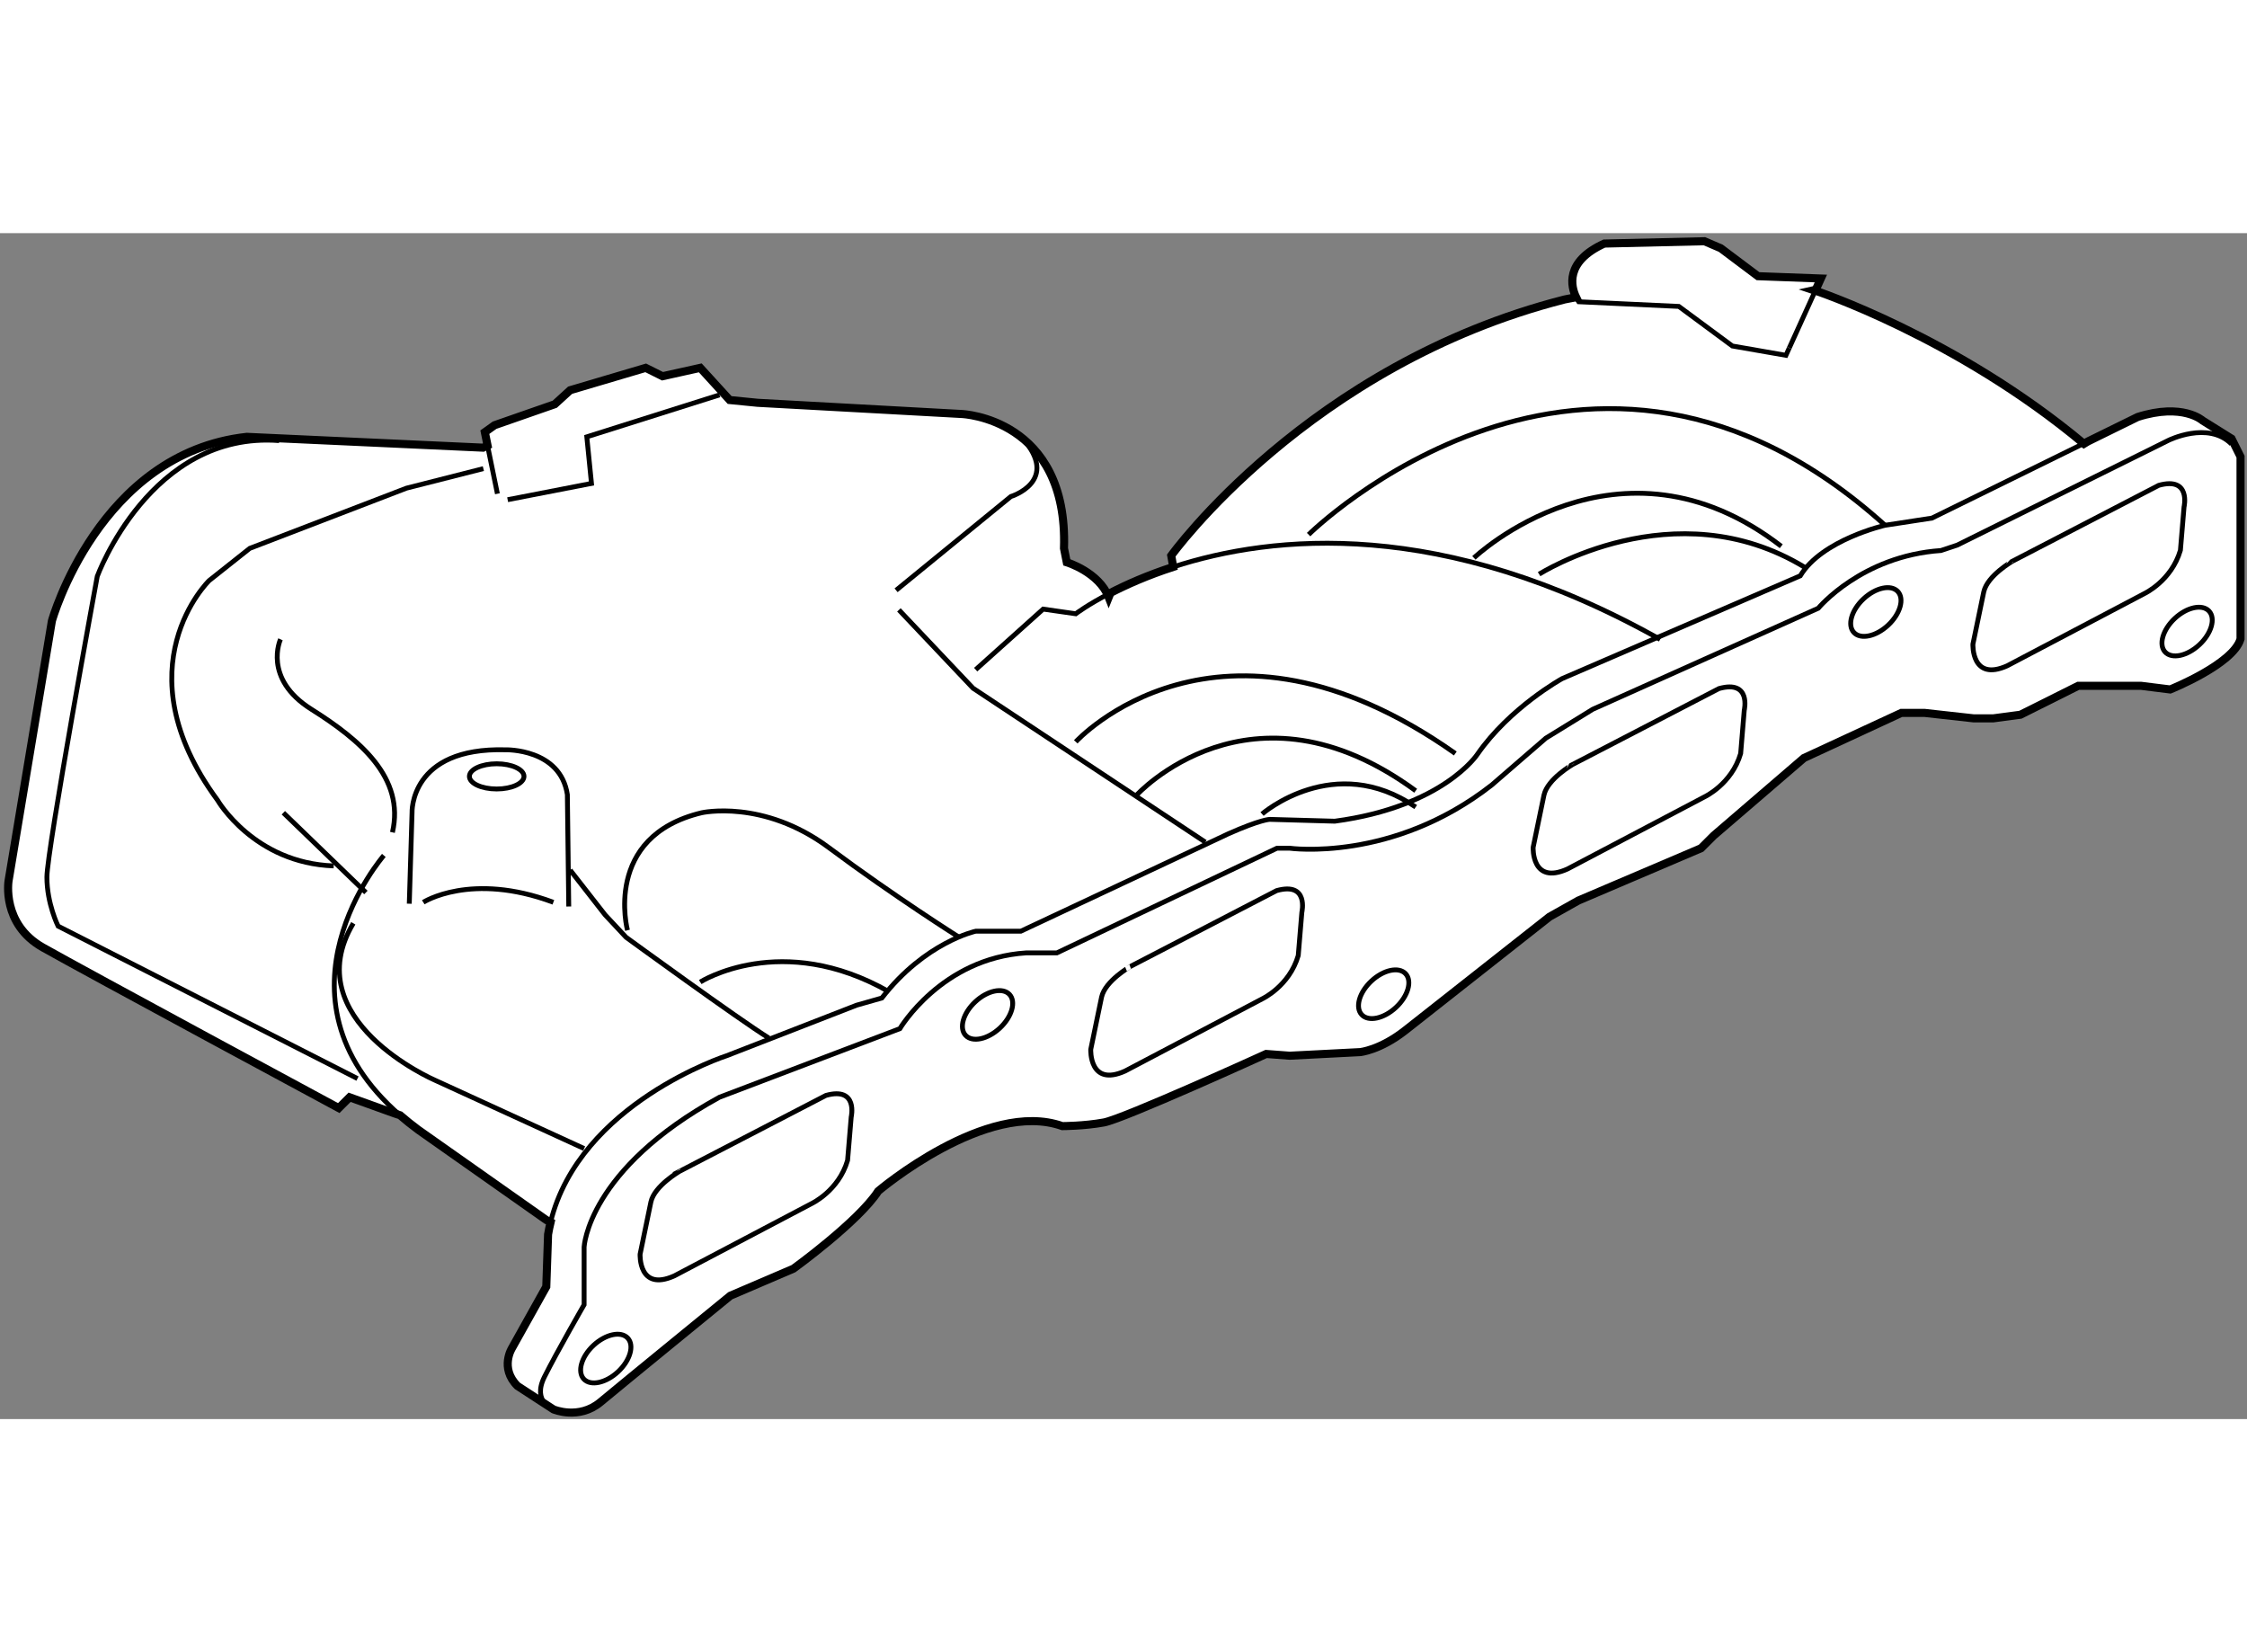<?xml version="1.0" encoding="utf-8"?>
<!-- Generator: Adobe Illustrator 15.1.0, SVG Export Plug-In . SVG Version: 6.00 Build 0)  -->
<!DOCTYPE svg PUBLIC "-//W3C//DTD SVG 1.1//EN" "http://www.w3.org/Graphics/SVG/1.1/DTD/svg11.dtd">
<svg version="1.1" xmlns="http://www.w3.org/2000/svg" xmlns:xlink="http://www.w3.org/1999/xlink" x="0px" y="0px" width="244.8px"
	 height="180px" viewBox="81.385 57.128 138.983 73.352" enable-background="new 0 0 244.8 180" xml:space="preserve">
	
<rect x="81.385" y="57.128" width="138.983" height="73.352" fill="#808080" stroke="none"/>
	
<g><path fill="#FFFFFF" stroke="#000000" stroke-width="0.5" d="M178.871,61.092c-0.305-0.631-0.729-2.196,1.745-3.32l6.191-0.144
			l1.01,0.433l2.304,1.729l3.889,0.144l-0.315,0.694l-0.116,0.026c0,0,8.784,2.88,16.705,9.504l0.238-0.144l3.083-1.515
			c2.792-0.892,4.02,0.223,4.02,0.223l1.786,1.116l0.557,1.116v11.273c-0.447,1.563-4.352,3.125-4.352,3.125l-1.787-0.224h-3.904
			l-3.572,1.787l-1.674,0.223h-1.227l-3.013-0.335h-1.453l-6.025,2.79l-5.581,4.8l-0.78,0.779l-7.589,3.236l-1.786,1.004
			c0,0-7.367,5.807-8.929,7.033s-2.788,1.338-2.788,1.338l-4.354,0.223l-1.452-0.109c0,0-8.815,4.016-10.044,4.238
			c-1.229,0.225-2.566,0.225-2.566,0.225c-4.688-1.674-11.385,4.018-11.385,4.018c-1.228,1.896-5.244,4.799-5.244,4.799
			l-3.906,1.674c0,0-6.697,5.469-8.036,6.584s-2.901,0.447-2.901,0.447l-2.231-1.451c-1.116-1.115-0.335-2.344-0.335-2.344
			l2.12-3.795l0.111-3.234c0.044-0.258,0.096-0.51,0.156-0.758l-0.268-0.135l-7.925-5.582c-0.4-0.297-0.773-0.596-1.12-0.896
			l-0.329-0.107l-2.791-1.004l-0.67,0.668c0,0-15.734-8.48-18.303-9.934c-2.567-1.449-2.12-4.127-2.12-4.127l2.68-16.071
			c0,0,2.901-10.381,12.052-11.385l14.621,0.67l0.273-0.134l-0.168-0.824l0.604-0.432l3.722-1.297l0.951-0.867l4.674-1.383
			l1.039,0.519l2.336-0.519l1.817,1.99l1.729,0.171l12.635,0.694c0,0,6.576,0.258,6.316,8.308l0.172,0.864
			c0,0,1.99,0.607,2.595,2.164l0.11-0.273c0.979-0.505,2.28-1.086,3.879-1.605l-0.123-0.702c0,0,8.496-11.81,24.337-15.842
			L178.871,61.092z"></path><path fill="none" stroke="#000000" stroke-width="0.3" d="M143.228,106.297c-0.751,0.697-1.697,0.9-2.117,0.451
			c-0.42-0.451-0.152-1.383,0.598-2.078c0.75-0.701,1.699-0.902,2.117-0.453C144.244,104.666,143.977,105.598,143.228,106.297z"></path><path fill="none" stroke="#000000" stroke-width="0.3" d="M119.614,127.553c-0.75,0.699-1.697,0.902-2.117,0.453
			c-0.419-0.453-0.152-1.385,0.597-2.084c0.751-0.699,1.699-0.9,2.118-0.451C120.632,125.922,120.364,126.852,119.614,127.553z"></path><ellipse transform="matrix(0.683 0.731 -0.731 0.683 121.458 -118.674)" fill="none" stroke="#000000" stroke-width="0.3" cx="197.349" cy="80.487" rx="1.114" ry="1.857"></ellipse><ellipse transform="matrix(0.682 0.731 -0.731 0.682 128.711 -132.426)" fill="none" stroke="#000000" stroke-width="0.3" cx="216.673" cy="81.832" rx="1.114" ry="1.857"></ellipse><path fill="none" stroke="#000000" stroke-width="0.3" d="M105.127,95.619c0,0-7.522,8.656,1,16.066"></path><path fill="none" stroke="#000000" stroke-width="0.3" d="M115.439,118.299c1.804-7.367,10.894-10.293,10.894-10.293l8.034-3.125
			l1.563-0.445c2.68-3.459,5.804-4.131,5.804-4.131h2.789l12.835-6.025c2.01-0.893,2.565-0.893,2.565-0.893l4.02,0.113
			c6.694-0.895,8.816-4.13,8.816-4.13c2.01-2.904,5.245-4.688,5.245-4.688l14.732-6.36c1.338-2.231,5.245-3.125,5.245-3.125
			l2.9-0.445l9.639-4.737"></path><path fill="none" stroke="#000000" stroke-width="0.3" d="M115.618,129.881c0,0-1.338-0.445-0.558-2.01
			c0.78-1.563,2.454-4.463,2.454-4.463v-1.451v-2.119c0,0,0.225-4.801,8.371-9.264l11.16-4.242c0,0,2.568-4.352,7.813-4.686h1.898
			l13.614-6.475h0.782c0,0,6.36,0.895,12.498-3.906l3.35-2.9l2.9-1.786l13.95-6.251c0,0,2.68-3.236,7.589-3.569l1.007-0.335
			l13.056-6.475c0,0,2.455-1.228,3.907,0.223"></path><path fill="none" stroke="#000000" stroke-width="0.3" d="M121.646,117.047l-0.669,3.236c0,0-0.112,2.344,2.12,1.338l8.48-4.465
			c0,0,1.676-0.779,2.233-2.676l0.224-2.68c0,0,0.445-1.896-1.563-1.338l-9.04,4.688
			C123.432,115.15,121.869,116.043,121.646,117.047z"></path><path fill="none" stroke="#000000" stroke-width="0.3" d="M176.884,91.885l-0.67,3.234c0,0-0.11,2.344,2.121,1.34l8.481-4.465
			c0,0,1.676-0.781,2.233-2.678l0.223-2.68c0,0,0.447-1.896-1.563-1.339l-9.038,4.688C178.672,89.986,177.107,90.878,176.884,91.885
			z"></path><path fill="none" stroke="#000000" stroke-width="0.3" d="M204.087,79.311l-0.671,3.236c0,0-0.111,2.345,2.121,1.341l8.481-4.465
			c0,0,1.674-0.781,2.231-2.68l0.225-2.678c0,0,0.447-1.897-1.563-1.339l-9.039,4.688C205.872,77.416,204.311,78.305,204.087,79.311
			z"></path><ellipse fill="none" stroke="#000000" stroke-width="0.3" cx="112.107" cy="90.728" rx="1.688" ry="0.78"></ellipse><path fill="none" stroke="#000000" stroke-width="0.3" d="M103.497,109.42l-18.519-9.43c0,0-0.692-1.387-0.692-3.031
			s3.115-18.604,3.115-18.604s3.287-9,11.25-8.396"></path><path fill="none" stroke="#000000" stroke-width="0.3" d="M106.7,98.604l0.171-5.625c0,0-0.171-4.067,5.798-3.895
			c0,0,3.377-0.086,3.809,2.772l0.086,6.92"></path><path fill="none" stroke="#000000" stroke-width="0.3" d="M107.565,98.516c0,0,2.941-1.904,8.047,0"></path><path fill="none" stroke="#000000" stroke-width="0.3" d="M116.651,96.525l2.162,2.77l1.298,1.387c0,0,7.009,5.105,8.827,6.229"></path><path fill="none" stroke="#000000" stroke-width="0.3" d="M117.515,113.748l-9.258-4.242c0,0-8.568-3.719-5.02-9.691"></path><path fill="none" stroke="#000000" stroke-width="0.3" d="M124.696,103.449c0,0,5.021-3.201,11.684,0.605"></path><path fill="none" stroke="#000000" stroke-width="0.3" d="M120.197,100.248c0,0-1.558-5.799,4.587-7.27
			c0,0,3.807-0.863,7.875,2.162c4.066,3.029,8.049,5.539,8.049,5.539"></path><polyline fill="none" stroke="#000000" stroke-width="0.3" points="155.937,94.795 141.572,85.276 136.985,80.431 		"></polyline><line fill="none" stroke="#000000" stroke-width="0.3" x1="112.151" y1="73.247" x2="111.54" y2="70.263"></line><path fill="none" stroke="#000000" stroke-width="0.3" d="M102.025,96.266c-4.933-0.172-7.183-4.064-7.183-4.064
			c-6.056-8.222-0.519-13.586-0.519-13.586l2.51-1.991l9.691-3.723l4.759-1.21"></path><line fill="none" stroke="#000000" stroke-width="0.3" x1="98.911" y1="92.979" x2="104.017" y2="97.91"></line><path fill="none" stroke="#000000" stroke-width="0.3" d="M98.735,82.25c0,0-1.123,2.421,1.905,4.325s5.797,4.239,5.019,7.617"></path><path fill="none" stroke="#000000" stroke-width="0.3" d="M136.81,79.218l7.098-5.798c0,0,3.115-0.949,0.691-3.632"></path><path fill="none" stroke="#000000" stroke-width="0.3" d="M153.952,77.773c6.134-1.996,16.646-3.093,30.119,4.482"></path><path fill="none" stroke="#000000" stroke-width="0.3" d="M141.733,84.127l4.174-3.745l2.017,0.289c0,0,0.741-0.567,2.149-1.293"></path><path fill="none" stroke="#000000" stroke-width="0.3" d="M147.924,88.591c0,0,8.784-9.648,23.476,0.721"></path><path fill="none" stroke="#000000" stroke-width="0.3" d="M159.446,93.055c0,0,4.463-3.888,9.503-0.43"></path><path fill="none" stroke="#000000" stroke-width="0.3" d="M151.669,91.904c0,0,7.057-7.777,17.28-0.287"></path><path fill="none" stroke="#000000" stroke-width="0.3" d="M162.325,75.774c0,0,17.308-17.142,35.657-0.578"></path><path fill="none" stroke="#000000" stroke-width="0.3" d="M176.584,78.222c0,0,8.353-5.329,16.418-0.432"></path><path fill="none" stroke="#000000" stroke-width="0.3" d="M172.551,77.214c0,0,8.931-8.497,19.01-0.72"></path><line fill="none" stroke="#000000" stroke-width="0.3" x1="193.694" y1="60.626" x2="192.057" y2="64.229"></line><path fill="none" stroke="#000000" stroke-width="0.3" d="M192.057,64.229l-0.208,0.456l-3.312-0.577l-3.312-2.448l-6.194-0.289
			c0,0-0.075-0.104-0.16-0.28"></path><polyline fill="none" stroke="#000000" stroke-width="0.3" points="112.784,73.615 117.969,72.608 117.681,69.726 125.89,67.132 
					"></polyline><ellipse transform="matrix(0.682 0.731 -0.731 0.682 129.301 -88.957)" fill="none" stroke="#000000" stroke-width="0.3" cx="166.975" cy="104.253" rx="1.115" ry="1.857"></ellipse><path fill="none" stroke="#000000" stroke-width="0.3" d="M149.521,104.379l-0.67,3.236c0,0-0.111,2.344,2.121,1.34l8.482-4.465
			c0,0,1.674-0.779,2.231-2.678l0.223-2.68c0,0,0.446-1.898-1.562-1.338l-9.039,4.688
			C151.308,102.482,149.743,103.373,149.521,104.379z"></path></g>


</svg>